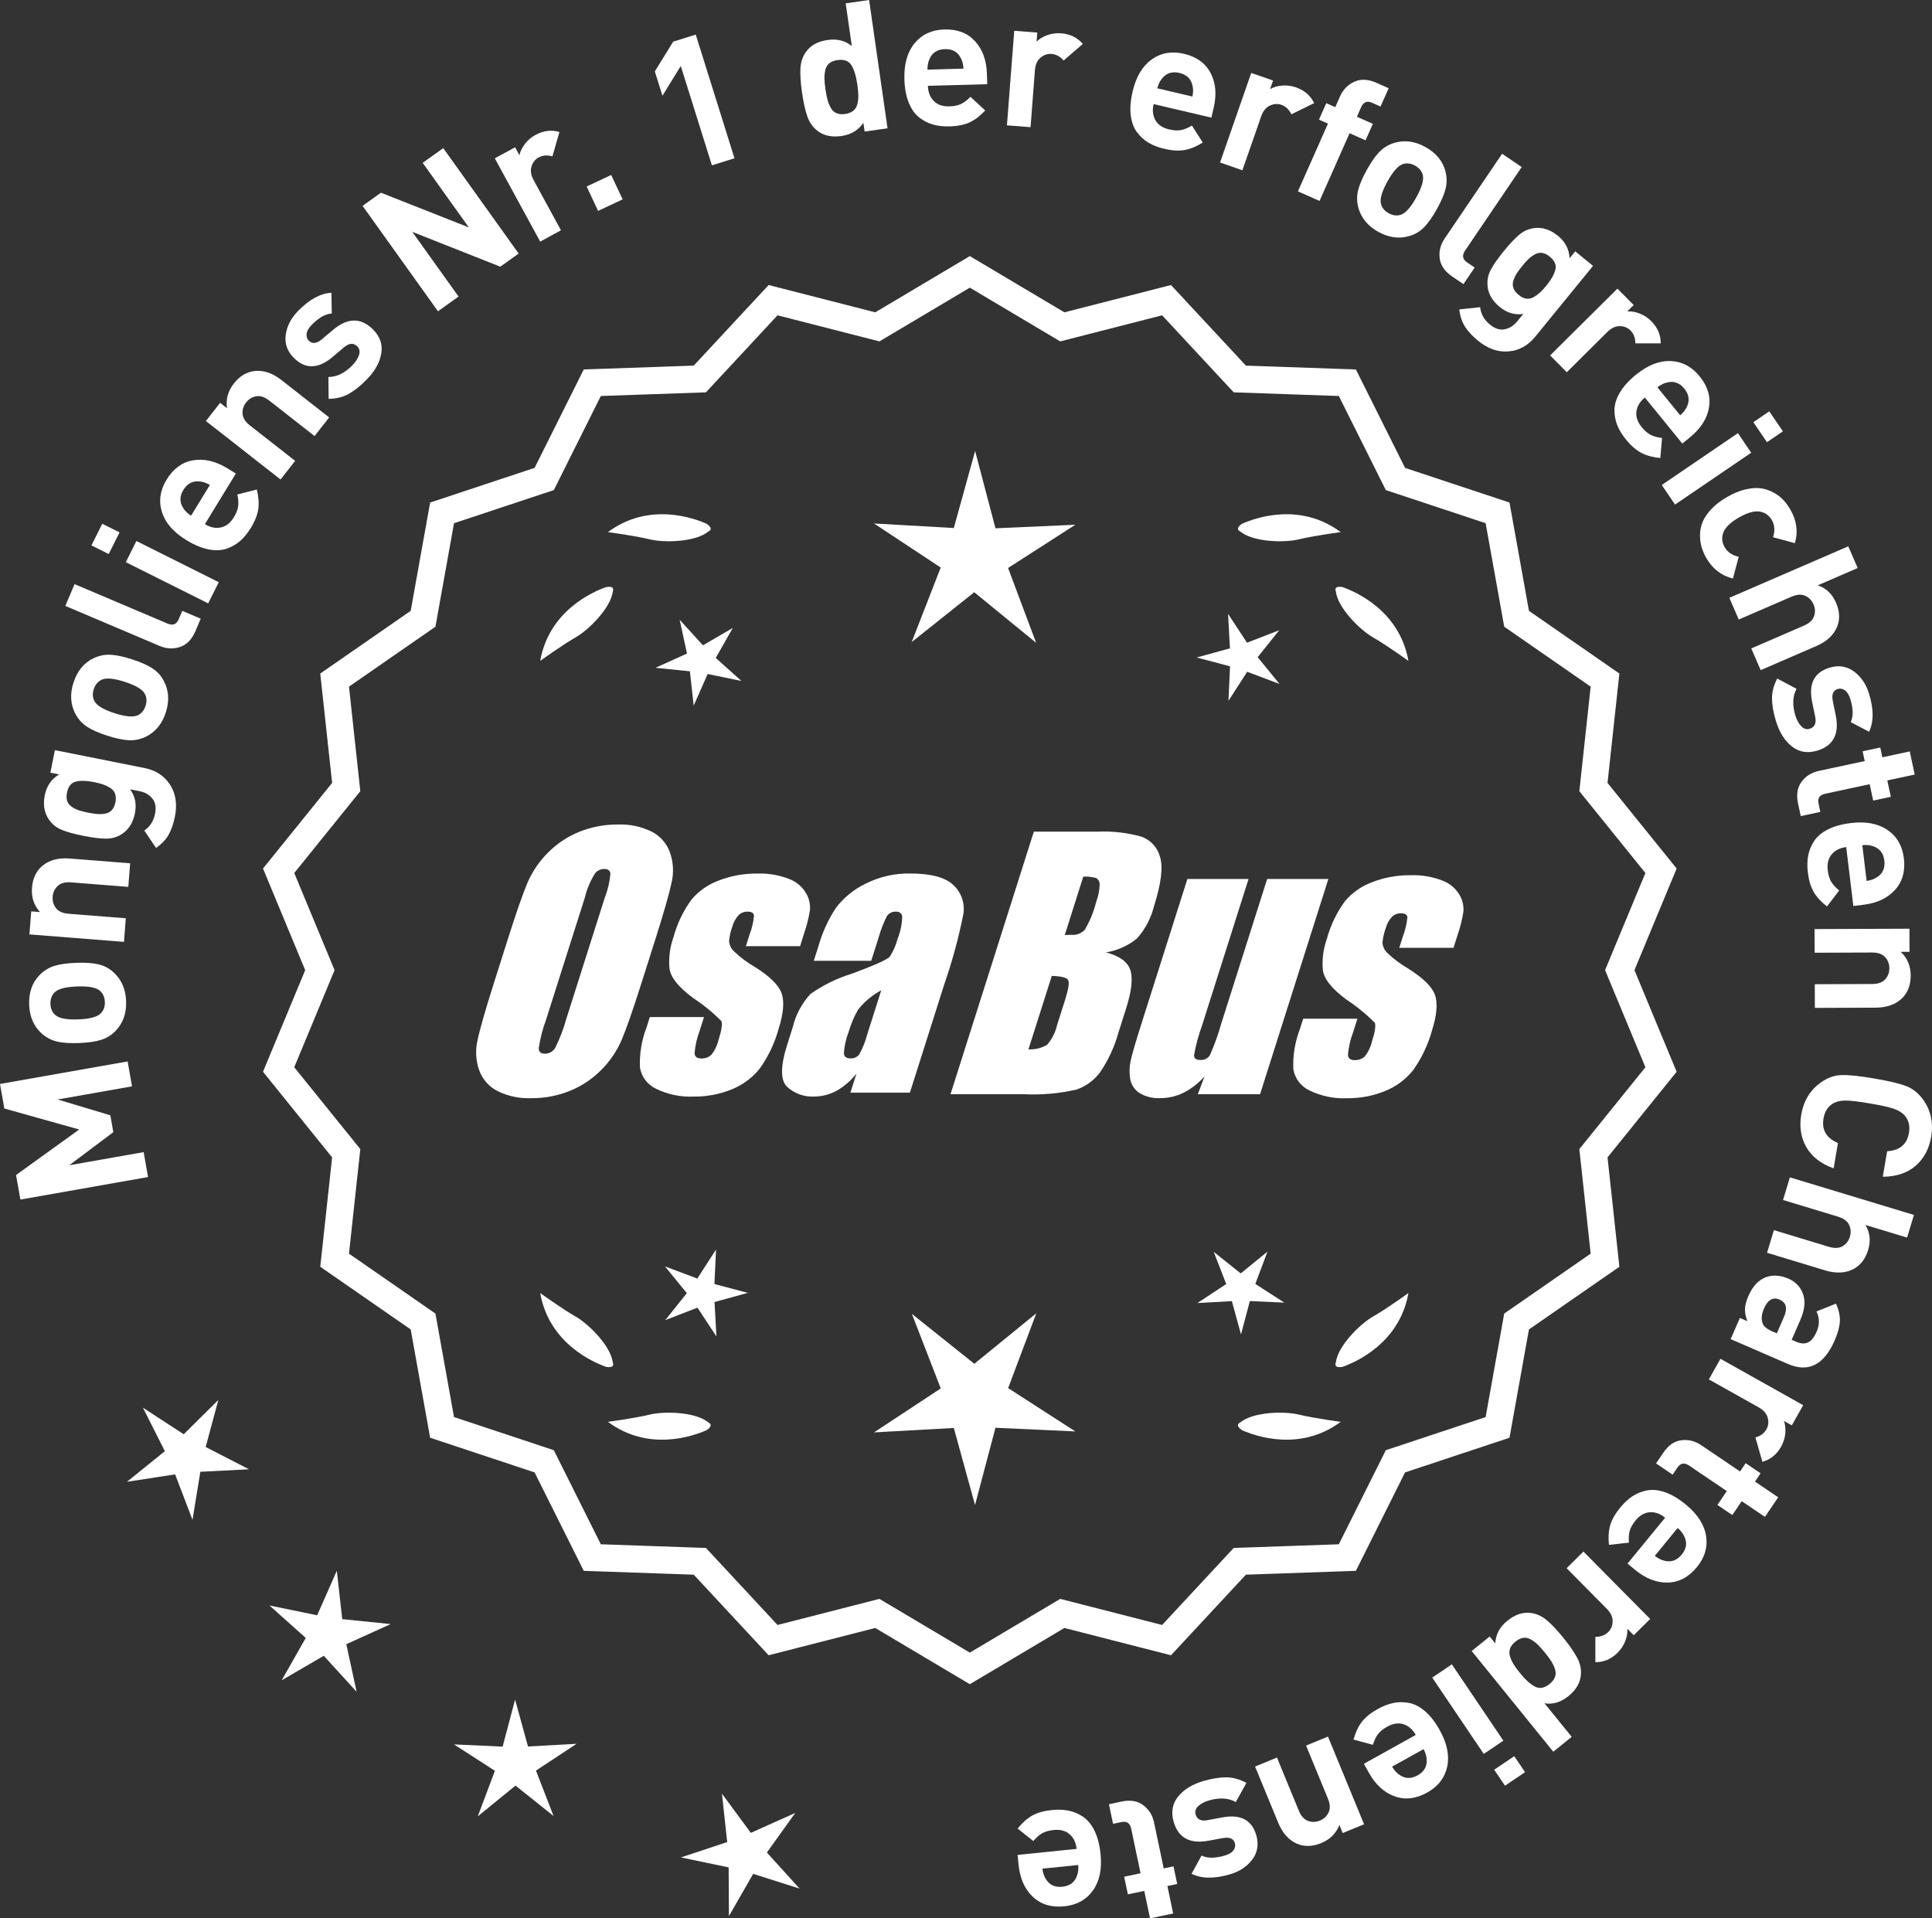 <?xml version="1.0" encoding="UTF-8"?>
<svg xmlns="http://www.w3.org/2000/svg" id="Layer_2" data-name="Layer 2" viewBox="0 0 297.164 295.076">
  <rect x="0" y="0" width="297.164" height="295.076" fill="#333333" stroke="none"/>
  <defs>
    <style>
      .cls-1 {
        stroke: #fff;
        stroke-miterlimit: 10;
        stroke-width: 1.078px;
      }

      .cls-1, .cls-2 {
        fill: #fff;
      }
    </style>
  </defs>
  <g id="Layer_1-2" data-name="Layer 1">
    <g>
      <g>
        <polygon class="cls-2" points="33.581 215.341 28.261 220.614 21.983 216.529 25.355 223.217 19.529 227.926 26.933 226.786 29.61 233.782 30.814 226.389 38.295 226.004 31.636 222.574 33.581 215.341"></polygon>
        <polygon class="cls-2" points="52.64 249.053 51.808 241.61 48.783 248.462 41.447 246.952 47.029 251.947 43.326 258.459 49.801 254.693 54.85 260.227 53.269 252.905 60.092 249.813 52.64 249.053"></polygon>
        <polygon class="cls-2" points="81.213 268.645 79.227 261.422 77.311 268.664 69.829 268.321 76.123 272.381 73.485 279.392 79.291 274.659 85.143 279.335 82.437 272.35 88.692 268.229 81.213 268.645"></polygon>
        <polygon class="cls-2" points="117.956 284.95 122.32 278.863 115.486 281.929 111.044 275.898 111.85 283.345 104.741 285.705 112.072 287.241 112.12 294.731 115.846 288.233 122.984 290.502 117.956 284.95"></polygon>
      </g>
      <path class="cls-1" d="M149.17,258.434l-14.465-8.599-16.302,4.175-11.457-12.326-16.818-.586-7.52-15.055-15.972-5.301-2.974-16.563-13.831-9.586,1.813-16.73-10.57-13.094,6.453-15.542-6.453-15.542,10.57-13.094-1.813-16.73,13.831-9.586,2.974-16.563,15.972-5.301,7.52-15.055,16.818-.586,11.457-12.326,16.302,4.175,14.465-8.599,14.465,8.599,16.302-4.175,11.457,12.326,16.818.586,7.52,15.055,15.972,5.301,2.974,16.563,13.831,9.586-1.813,16.73,10.57,13.094-6.453,15.542,6.453,15.542-10.57,13.094,1.813,16.73-13.831,9.586-2.974,16.563-15.972,5.301-7.52,15.055-16.818.586-11.457,12.326-16.302-4.175-14.465,8.599ZM135.182,246.515l13.988,8.315,13.988-8.315,15.764,4.038,11.079-11.92,16.263-.567,7.272-14.558,15.445-5.126,2.876-16.017,13.375-9.27-1.753-16.179,10.222-12.662-6.24-15.029,6.24-15.029-10.222-12.662,1.753-16.178-13.375-9.27-2.876-16.017-15.445-5.126-7.272-14.558-16.263-.567-11.079-11.92-15.764,4.038-13.988-8.316-13.988,8.316-15.764-4.038-11.079,11.92-16.263.567-7.272,14.558-15.445,5.126-2.876,16.017-13.375,9.27,1.753,16.178-10.222,12.662,6.24,15.029-6.24,15.029,10.222,12.662-1.753,16.179,13.375,9.27,2.876,16.017,15.445,5.126,7.272,14.558,16.263.567,11.079,11.92,15.764-4.038Z"></path>
      <g>
        <polygon class="cls-2" points="109.89 197.508 110.133 192.202 107.254 196.666 102.284 194.795 105.639 198.912 102.324 203.062 107.276 201.143 110.198 205.578 109.903 200.275 115.024 198.867 109.89 197.508"></polygon>
        <polygon class="cls-2" points="159.396 202.007 149.864 209.776 140.258 202.1 144.7 213.566 134.432 220.331 146.709 219.648 149.97 231.505 153.115 219.617 165.398 220.18 155.065 213.516 159.396 202.007"></polygon>
        <polygon class="cls-2" points="193.083 197.491 194.954 192.52 190.837 195.875 186.688 192.56 188.607 197.512 184.172 200.434 189.475 200.139 190.883 205.261 192.241 200.126 197.547 200.369 193.083 197.491"></polygon>
      </g>
      <g>
        <path class="cls-2" d="M190.784,218.784c-.197.099-.32.215-.359.348-.001.002-.003.003-.005.005.001 0.0.002.001.003.001-.063.227.115.505.606.846,2.043.909,8.925,3.375,15.191-1.283,0,0-4.07-.534-6.459-1.115-2.166-.527-6.98-.443-8.977,1.198Z"></path>
        <path class="cls-2" d="M205.448,210.051c0.0.002-0.0.004-0.0.007.001-0.0.002-.001.003-.001.11.208.43.288,1.022.199,2.109-.742,8.805-3.676,10.161-11.365,0,0-3.325,2.407-5.461,3.625-1.936,1.104-5.378,4.471-5.703,7.036-.075.207-.085.376-.022.5Z"></path>
      </g>
      <g>
        <path class="cls-2" d="M108.937,218.784c.197.099.32.215.359.348.001.002.003.003.005.005-.001 0-.002.001-.003.001.063.227-.115.505-.606.846-2.043.909-8.925,3.375-15.191-1.283,0,0,4.07-.534,6.459-1.115,2.166-.527,6.98-.443,8.977,1.198Z"></path>
        <path class="cls-2" d="M94.274,210.051c-0.0.002 0.0.004 0.0.007-.001-0-.002-.001-.003-.001-.11.208-.43.288-1.022.199-2.109-.742-8.805-3.676-10.161-11.365,0,0,3.325,2.407,5.461,3.625,1.936,1.104,5.378,4.471,5.703,7.036.075.207.085.376.022.5Z"></path>
      </g>
      <g>
        <path class="cls-2" d="M108.937,81.768c.197-.099.32-.215.359-.348.001-.002.003-.003.005-.005-.001-0-.002-.001-.003-.001.063-.227-.115-.505-.606-.846-2.043-.909-8.925-3.375-15.191,1.283,0,0,4.07.534,6.459,1.115,2.166.527,6.98.443,8.977-1.198Z"></path>
        <path class="cls-2" d="M94.274,90.501c-0-.002 0-.004 0-.007-.001 0-.002.001-.003.001-.11-.208-.43-.288-1.022-.199-2.109.742-8.805,3.676-10.161,11.365,0,0,3.325-2.407,5.461-3.625,1.936-1.104,5.378-4.471,5.703-7.036.075-.207.085-.376.022-.5Z"></path>
      </g>
      <g>
        <path class="cls-2" d="M190.784,81.768c-.197-.099-.32-.215-.359-.348-.001-.002-.003-.003-.005-.005.001-0.0.002-.001.003-.001-.063-.227.115-.505.606-.846,2.043-.909,8.925-3.375,15.191,1.283,0,0-4.07.534-6.459,1.115-2.166.527-6.98.443-8.977-1.198Z"></path>
        <path class="cls-2" d="M205.448,90.501c0-.002-0-.004-0-.007.001 0.0.002.001.003.001.11-.208.43-.288,1.022-.199,2.109.742,8.805,3.676,10.161,11.365,0,0-3.325-2.407-5.461-3.625-1.936-1.104-5.378-4.471-5.703-7.036-.075-.207-.085-.376-.022-.5Z"></path>
      </g>
      <g id="Group_4" data-name="Group 4">
        <g id="Group_1" data-name="Group 1">
          <path id="Path_1" data-name="Path 1" class="cls-2" d="M98.628,151.327c-1.287,4.058-2.289,6.932-3.006,8.623-.743,1.73-1.811,3.301-3.145,4.628-1.374,1.392-3.018,2.488-4.831,3.221-1.89.759-3.911,1.14-5.947,1.123-1.762.067-3.514-.296-5.104-1.059-1.333-.652-2.362-1.794-2.872-3.188-.534-1.48-.633-3.081-.285-4.615.343-1.661,1.174-4.572,2.493-8.734l2.193-6.911c1.287-4.058,2.289-6.932,3.006-8.623.743-1.73,1.811-3.301,3.145-4.628,1.374-1.392,3.018-2.488,4.831-3.221,1.89-.757,3.911-1.138,5.947-1.12,1.762-.067,3.514.296,5.104,1.059,1.332.654,2.36,1.796,2.872,3.189.534,1.48.633,3.082.285,4.616-.343,1.661-1.173,4.571-2.492,8.731l-2.194,6.909ZM93.037,138.053c.442-1.159.728-2.373.849-3.608-.025-.526-.342-.786-.951-.786-.528.006-1.028.236-1.375.634-.738,1.153-1.278,2.422-1.598,3.754l-5.99,18.863c-.521,1.405-.892,2.861-1.11,4.343,0,.552.337.824.98.824.663-.002,1.272-.367,1.586-.951.708-1.449,1.281-2.96,1.712-4.514l5.891-18.565.005.005Z"></path>
          <path id="Path_2" data-name="Path 2" class="cls-2" d="M123.064,145.535h-8.337l.571-1.795c.36-.932.588-1.91.678-2.904-.032-.406-.374-.609-1.027-.609-.511-.005-1.002.199-1.36.563-.44.48-.76,1.059-.932,1.687-.261.721-.434,1.471-.516,2.234.027.588.273,1.145.692,1.559.987.957,2.09,1.787,3.283,2.47,2.283,1.433,3.65,2.78,4.102,4.039.45,1.262.298,3.1-.469,5.516-.606,2.188-1.593,4.253-2.916,6.099-1.134,1.403-2.607,2.494-4.28,3.17-1.866.76-3.866,1.137-5.881,1.11-1.989.089-3.969-.323-5.758-1.198-1.308-.611-2.234-1.824-2.479-3.246-.096-2.11.247-4.217,1.008-6.188l.507-1.598h8.334l-.665,2.097c-.426,1.113-.691,2.281-.786,3.469.038.533.375.799.995.799.573.035,1.136-.159,1.566-.539.535-.66.914-1.431,1.11-2.258.501-1.579.646-2.568.436-2.968-1.324-1.328-2.782-2.516-4.35-3.545-2.238-1.661-3.445-3.17-3.62-4.527-.144-1.635.068-3.281.622-4.825.569-2.111,1.53-4.096,2.831-5.852,1.142-1.318,2.605-2.319,4.247-2.904,1.841-.694,3.795-1.04,5.763-1.02,1.695-.065,3.385.22,4.965.837,1.093.416,2.01,1.195,2.597,2.206.446.77.652,1.655.589,2.543-.197,1.246-.505,2.473-.919,3.665l-.603,1.927v-.013Z"></path>
          <path id="Path_3" data-name="Path 3" class="cls-2" d="M134.002,147.787h-8.832l.704-2.219c.594-2.102,1.506-4.101,2.703-5.929,1.19-1.558,2.727-2.818,4.489-3.678,2.159-1.102,4.557-1.651,6.981-1.598,3.183,0,5.391.602,6.626,1.807,1.207,1.138,1.77,2.801,1.503,4.439-.732,3.678-1.717,7.301-2.948,10.842l-5.275,16.619h-9.151l.939-2.948c-.833,1.085-1.877,1.991-3.069,2.663-1.084.587-2.299.892-3.532.888-1.495.057-2.952-.476-4.058-1.483-1.059-.989-1.059-3.155,0-6.499l.863-2.723c.457-1.89,1.387-3.633,2.701-5.066,1.961-1.384,4.13-2.445,6.425-3.145,3.5-1.3,5.432-2.171,5.795-2.614.543-.846.947-1.772,1.198-2.745.429-1.076.669-2.218.71-3.376-.029-.466-.43-.82-.895-.792-.018.001-.037.003-.055.005-.549-.041-1.079.21-1.395.66-.559,1.094-1.001,2.244-1.319,3.43l-1.105,3.462ZM135.546,152.326c-1.375.739-2.587,1.749-3.563,2.968-.617,1.087-1.105,2.242-1.452,3.442-.417,1.06-.665,2.179-.735,3.316.057.494.387.748,1.008.748.515.039,1.016-.18,1.337-.584.548-.968.966-2.005,1.243-3.082l2.162-6.809Z"></path>
        </g>
        <g id="Group_3" data-name="Group 3">
          <path id="Path_7" data-name="Path 7" class="cls-2" d="M159.009,127.921h9.778c2.286-.102,4.574.159,6.778.773,1.417.502,2.491,1.676,2.866,3.132.482,1.573.169,4.102-.939,7.589-.458,1.832-1.352,3.527-2.606,4.939-1.376,1.117-3.019,1.855-4.768,2.143,2.092.552,3.341,1.458,3.747,2.732s.191,3.227-.647,5.852l-1.186,3.747c-.599,2.16-1.543,4.209-2.797,6.068-.911,1.247-2.181,2.187-3.64,2.694-2.64.61-5.352.853-8.059.723h-11.338l12.82-40.394h-.012ZM161.78,150.104l-3.594,11.305c1.003.055,2-.187,2.866-.697.763-.878,1.295-1.933,1.548-3.069l1.198-3.766c.552-1.731.712-2.779.481-3.145-.229-.368-1.059-.571-2.505-.622l.005-.007ZM166.624,134.836l-2.847,8.985c.425-.019.755-.025.989-.025.773.074,1.538-.207,2.08-.762.796-1.36,1.394-2.827,1.775-4.356.325-.849.501-1.747.519-2.656.007-.396-.201-.766-.545-.964-.638-.177-1.299-.25-1.96-.218l-.012-.003Z"></path>
          <path id="Path_8" data-name="Path 8" class="cls-2" d="M204.318,135.207l-10.506,33.107h-9.574l1.034-2.752c-.9,1.034-1.989,1.886-3.208,2.511-1.107.552-2.327.839-3.563.837-1.145.071-2.284-.208-3.267-.799-.732-.487-1.233-1.252-1.389-2.118-.163-.914-.146-1.851.051-2.759.197-.957.742-2.86,1.649-5.7l7.089-22.332h9.409l-7.152,22.528c-.542,1.492-.956,3.028-1.236,4.59,0,.481.317.723.97.723.596.053,1.171-.237,1.483-.748.687-1.562,1.264-3.17,1.725-4.812l7.07-22.28h9.409l.005.004Z"></path>
          <path id="Path_9" data-name="Path 9" class="cls-2" d="M223.56,145.789h-8.338l.571-1.795c.36-.932.588-1.91.678-2.904-.032-.406-.374-.609-1.027-.609-.511-.004-1.001.199-1.359.563-.44.48-.76,1.059-.932,1.687-.26.721-.432,1.47-.514,2.231.027.588.273,1.145.692,1.559.986.958,2.089,1.788,3.281,2.472,2.283,1.433,3.65,2.78,4.102,4.039.45,1.262.298,3.1-.469,5.516-.606,2.188-1.593,4.253-2.916,6.099-1.134,1.403-2.607,2.494-4.28,3.17-1.866.76-3.866,1.137-5.881,1.11-1.989.089-3.969-.323-5.758-1.198-1.308-.611-2.234-1.824-2.479-3.246-.096-2.11.247-4.217,1.008-6.188l.507-1.598h8.338l-.665,2.099c-.426,1.113-.691,2.281-.786,3.469.038.533.375.799.995.799.573.035,1.136-.159,1.566-.539.535-.66.914-1.431,1.11-2.258.501-1.579.646-2.568.436-2.968-1.324-1.328-2.782-2.516-4.35-3.545-2.238-1.661-3.445-3.17-3.62-4.527-.144-1.635.068-3.281.622-4.825.569-2.111,1.53-4.096,2.831-5.852,1.142-1.318,2.605-2.319,4.247-2.904,1.841-.694,3.795-1.04,5.763-1.02,1.695-.065,3.385.22,4.965.837,1.096.414,2.016,1.194,2.606,2.206.446.77.652,1.655.589,2.543-.197,1.246-.505,2.473-.919,3.665l-.609,1.921-.007-.009Z"></path>
        </g>
      </g>
      <g>
        <path class="cls-2" d="M19.631,163.267l.678,3.833-11.444,2.02,8.108,2.436.457,2.592-6.779,5.091,11.443-2.02.677,3.833-19.633,3.465-.667-3.777,9.711-7.003-11.516-3.228-.666-3.777,19.631-3.465Z"></path>
        <path class="cls-2" d="M11.693,148.1c1.4-.053,2.537.021,3.413.221.877.201,1.654.605,2.331,1.214,1.237,1.112,1.892,2.6,1.961,4.465.071,1.847-.469,3.371-1.619,4.573-.647.66-1.4,1.123-2.26,1.388-.858.267-1.978.425-3.357.478s-2.504-.021-3.371-.222c-.866-.201-1.647-.605-2.343-1.214-1.239-1.111-1.893-2.59-1.962-4.437-.072-1.902.468-3.436,1.618-4.601.647-.659,1.397-1.122,2.245-1.388.85-.266,1.965-.425,3.344-.477ZM11.832,151.737c-1.809.068-2.974.393-3.494.973-.412.446-.604,1.022-.578,1.731.026.69.262,1.242.708,1.654.561.54,1.747.774,3.557.706,1.828-.069,3.002-.394,3.521-.974.413-.445.606-1.013.58-1.703-.026-.709-.264-1.269-.708-1.683-.563-.539-1.757-.774-3.586-.705Z"></path>
        <path class="cls-2" d="M20.021,132.791l-.286,3.629-8.793-.695c-.911-.072-1.601.112-2.066.553-.465.44-.724.987-.775,1.638-.053.67.116,1.259.507,1.768s1.042.799,1.953.87l8.793.695-.287,3.628-14.542-1.148.279-3.545,1.341.105c-.931-1.028-1.337-2.277-1.221-3.748.113-1.433.632-2.543,1.555-3.332,1.064-.908,2.48-1.293,4.247-1.153l9.296.734Z"></path>
        <path class="cls-2" d="M22.225,118.135c1.74.347,3.049,1.203,3.929,2.568.879,1.365,1.129,2.999.75,4.903-.228,1.135-.557,2.078-.993,2.829-.435.751-1.071,1.414-1.909,1.989l-1.808-2.673c.882-.604,1.434-1.465,1.656-2.582.197-.989.054-1.773-.43-2.355-.483-.582-1.138-.955-1.961-1.119l-1.456-.29c.781,1.05,1.031,2.28.75,3.689-.285,1.428-.933,2.479-1.942,3.153-.746.498-1.563.75-2.448.753-.887.004-2.062-.14-3.525-.431-1.465-.292-2.601-.609-3.408-.951-.808-.341-1.46-.886-1.96-1.632-.673-1.01-.867-2.238-.578-3.684.281-1.41,1.017-2.472,2.206-3.187l-1.346-.268.689-3.46,13.784,2.748ZM14.484,120.303c-1.153-.23-2.091-.255-2.812-.075-.721.18-1.177.746-1.367,1.698-.102.512-.089.949.04,1.307.128.359.369.654.723.887.354.232.717.41,1.094.532.375.123.837.238,1.386.348.549.11,1.021.18,1.414.211.395.031.797.012,1.212-.059.413-.069.753-.249,1.021-.539.267-.289.451-.69.555-1.203.102-.512.085-.954-.052-1.323-.135-.37-.382-.666-.735-.889-.355-.223-.72-.4-1.094-.532-.373-.131-.834-.252-1.384-.361Z"></path>
        <path class="cls-2" d="M20.283,101.409c1.333.429,2.376.888,3.131,1.375s1.347,1.134,1.774,1.938c.783,1.468.888,3.09.316,4.867-.565,1.759-1.595,3.007-3.087,3.742-.834.398-1.7.576-2.598.532s-2.004-.277-3.319-.7c-1.313-.423-2.345-.877-3.091-1.362-.746-.485-1.342-1.133-1.786-1.943-.783-1.467-.893-3.081-.326-4.84.583-1.813,1.615-3.069,3.097-3.77.832-.398,1.694-.577,2.584-.536.888.041,1.99.273,3.305.696ZM19.168,104.874c-1.723-.554-2.929-.648-3.615-.281-.54.278-.919.754-1.136,1.429-.212.657-.179,1.256.099,1.796.344.699,1.377,1.326,3.101,1.881,1.742.56,2.955.656,3.643.289.54-.277.916-.744,1.128-1.402.217-.675.188-1.283-.09-1.823-.344-.699-1.387-1.329-3.129-1.889Z"></path>
        <path class="cls-2" d="M30.871,95.165l-.81,1.907c-.547,1.289-1.338,2.104-2.375,2.444-1.037.341-2.08.289-3.128-.156l-14.511-6.159,1.422-3.351,14.305,6.071c.808.343,1.379.119,1.715-.671l.547-1.289,2.835,1.203Z"></path>
        <path class="cls-2" d="M18.386,81.891l-1.665,3.331-2.655-1.327,1.665-3.331,2.655,1.327ZM33.65,89.553l-1.628,3.255-12.672-6.335,1.628-3.256,12.672,6.335Z"></path>
        <path class="cls-2" d="M36.278,72.836l-4.761,7.788c.829.506,1.643.677,2.445.51.802-.166,1.465-.679,1.991-1.539.389-.637.617-1.215.682-1.733.065-.518.022-1.119-.129-1.802l2.992-.763c.276,1.088.353,2.081.23,2.979-.123.898-.511,1.882-1.163,2.948-.486.797-1.026,1.456-1.619,1.979s-1.292.923-2.095,1.198c-.803.276-1.731.309-2.785.102-1.056-.207-2.188-.681-3.397-1.421-1.991-1.217-3.247-2.662-3.766-4.336-.52-1.674-.277-3.331.725-4.972,1.041-1.704,2.408-2.695,4.1-2.975,1.691-.278,3.437.132,5.236,1.232l1.313.803ZM32.283,74.595c-.551-.315-1.056-.492-1.513-.531-1.094-.144-1.948.287-2.561,1.29-.613,1.004-.607,1.959.02,2.867.243.39.63.758,1.162,1.104l2.892-4.73Z"></path>
        <path class="cls-2" d="M50.628,64.209l-2.244,2.866-6.943-5.438c-.72-.563-1.396-.791-2.028-.681-.631.11-1.148.422-1.551.937-.415.529-.6,1.113-.555,1.753.044.64.427,1.241,1.146,1.805l6.944,5.438-2.244,2.866-11.486-8.995,2.192-2.799,1.059.829c-.206-1.371.146-2.637,1.055-3.798.886-1.132,1.932-1.771,3.137-1.917,1.39-.168,2.781.293,4.179,1.386l7.34,5.749Z"></path>
        <path class="cls-2" d="M57.332,50.635c1.105,1.085,1.543,2.325,1.313,3.719-.23,1.395-.981,2.739-2.248,4.031-.94.96-1.852,1.688-2.73,2.186-.88.497-1.921.758-3.121.783l-.033-3.366c1.281.001,2.516-.605,3.705-1.818.496-.506.831-1.028,1.004-1.564s.08-.981-.279-1.334c-.573-.562-1.253-.508-2.039.159l-1.806,1.522c-2.161,1.803-4.114,1.849-5.86.137-1.039-1.02-1.47-2.207-1.292-3.562.178-1.354.816-2.592,1.914-3.711,1.737-1.772,3.445-2.7,5.12-2.783l.051,3.187c-.976.062-1.999.641-3.071,1.733-.483.493-.749.958-.798,1.394-.049.437.067.791.347,1.065.521.51,1.172.444,1.959-.197l1.767-1.482c2.227-1.87,4.259-1.903,6.099-.099Z"></path>
        <path class="cls-2" d="M79.776,39.001l-2.824,2.02-13.539-5.359,7.118,9.953-3.166,2.264-11.598-16.215,2.823-2.02,13.525,5.336-7.102-9.93,3.165-2.265,11.597,16.216Z"></path>
        <path class="cls-2" d="M86.049,20.306l-1.082,3.747c-.786-.231-1.49-.177-2.112.163-.541.295-.908.761-1.104,1.398-.193.638-.087,1.333.325,2.087l4.207,7.72-3.195,1.742-6.981-12.809,3.122-1.702.67,1.229c.113-.572.39-1.147.828-1.727.439-.579.986-1.047,1.643-1.405,1.213-.661,2.439-.809,3.68-.443Z"></path>
        <path class="cls-2" d="M95.768,30.667l-3.778,1.77-1.758-3.752,3.777-1.77,1.759,3.752Z"></path>
        <path class="cls-2" d="M112.972,24.344l-3.473,1.088-4.788-15.283-2.819,4.58-1.172-3.741,2.82-4.581,3.474-1.088,5.958,19.024Z"></path>
        <path class="cls-2" d="M136.512,19.733l-3.521.505-.194-1.358c-.76,1.146-1.878,1.826-3.356,2.038-1.516.218-2.751-.048-3.707-.797-.722-.557-1.243-1.302-1.565-2.236-.323-.934-.592-2.15-.807-3.646-.213-1.478-.295-2.711-.248-3.698.046-.987.338-1.849.872-2.586.708-.988,1.81-1.589,3.306-1.805,1.479-.212,2.72.101,3.728.936l-.943-6.569,3.603-.517,2.834,19.733ZM131.87,13.017c-.194-1.349-.503-2.351-.928-3.007-.424-.655-1.135-.912-2.132-.769-.519.074-.933.238-1.246.49-.312.253-.518.593-.616,1.022-.099.429-.145.865-.138,1.307s.059.996.153,1.661c.096.666.203,1.211.319,1.638.118.426.285.836.502,1.229s.511.666.883.821c.371.154.815.194,1.331.12.518-.074.934-.237,1.246-.49.312-.252.522-.594.631-1.024s.158-.875.146-1.336c-.009-.46-.06-1.014-.152-1.661Z"></path>
        <path class="cls-2" d="M151.848,12.949l-9.125.254c.026.971.33,1.747.906,2.328s1.368.858,2.376.83c.745-.021,1.354-.145,1.824-.373.471-.228.95-.591,1.44-1.091l2.271,2.094c-.761.824-1.552,1.43-2.372,1.817-.82.387-1.854.598-3.106.633-.932.026-1.779-.067-2.542-.279-.762-.212-1.478-.58-2.146-1.103-.668-.522-1.202-1.283-1.604-2.28-.402-.997-.623-2.205-.662-3.623-.064-2.333.463-4.172,1.583-5.52s2.641-2.048,4.563-2.102c1.996-.056,3.572.549,4.729,1.815,1.155,1.266,1.763,2.953,1.821,5.061l.043,1.54ZM148.195,10.557c-.036-.633-.163-1.153-.379-1.558-.476-.995-1.302-1.477-2.477-1.443-1.177.032-1.975.559-2.394,1.579-.194.416-.291.942-.292,1.577l5.541-.155Z"></path>
        <path class="cls-2" d="M166.545,6.757l-2.95,2.553c-.532-.621-1.152-.959-1.859-1.014-.613-.048-1.177.144-1.687.572-.511.429-.799,1.072-.865,1.927l-.675,8.766-3.63-.28,1.121-14.545,3.546.273-.108,1.396c.406-.418.952-.75,1.636-.998.683-.247,1.397-.342,2.143-.284,1.377.106,2.486.65,3.329,1.632Z"></path>
        <path class="cls-2" d="M186.326,18.093l-8.887-2.083c-.221.945-.128,1.772.28,2.481.409.709,1.104,1.179,2.086,1.409.727.17,1.347.206,1.859.105.512-.1,1.068-.329,1.67-.687l1.662,2.604c-.947.603-1.865.986-2.758,1.15-.892.165-1.947.104-3.163-.181-.91-.213-1.705-.52-2.388-.919-.684-.399-1.28-.938-1.793-1.614-.513-.676-.835-1.547-.97-2.614-.133-1.066-.038-2.29.285-3.671.534-2.271,1.514-3.917,2.94-4.933,1.428-1.018,3.076-1.307,4.949-.867,1.944.456,3.313,1.443,4.107,2.962.795,1.519.951,3.305.47,5.358l-.352,1.499ZM183.405,14.849c.127-.622.138-1.156.031-1.604-.206-1.083-.882-1.759-2.026-2.028-1.146-.268-2.052.037-2.717.916-.294.353-.522.836-.686,1.45l5.397,1.266Z"></path>
        <path class="cls-2" d="M202.133,15.863l-3.503,1.716c-.357-.736-.87-1.222-1.539-1.455-.582-.202-1.176-.161-1.777.123-.603.284-1.046.832-1.328,1.643l-2.89,8.303-3.438-1.196,4.795-13.777,3.359,1.168-.461,1.322c.5-.3,1.111-.482,1.836-.547.724-.064,1.438.026,2.144.272,1.305.454,2.238,1.264,2.803,2.428Z"></path>
        <path class="cls-2" d="M210.04,21.583l-2.458-1.09-4.62,10.417-3.327-1.476,4.621-10.417-1.383-.613,1.125-2.534,1.381.613.738-1.664c.462-1.041,1.191-1.789,2.19-2.245.998-.455,2.129-.403,3.392.157l1.894.84-1.248,2.815-1.305-.579c-.769-.341-1.33-.11-1.686.692l-.647,1.459,2.457,1.09-1.124,2.533Z"></path>
        <path class="cls-2" d="M221.029,32.12c-.68,1.224-1.33,2.159-1.956,2.806-.625.646-1.374,1.101-2.246,1.364-1.591.484-3.203.273-4.835-.632-1.616-.896-2.641-2.146-3.074-3.753-.229-.896-.235-1.779-.019-2.651.216-.872.659-1.912,1.33-3.121.669-1.208,1.314-2.131,1.936-2.769.619-.638,1.37-1.097,2.251-1.377,1.591-.483,3.195-.277,4.812.618,1.666.923,2.697,2.179,3.099,3.767.229.896.238,1.775.026,2.64-.213.864-.654,1.9-1.323,3.108ZM217.846,30.355c.877-1.584,1.202-2.748.976-3.493-.167-.584-.562-1.047-1.183-1.392-.604-.335-1.197-.418-1.78-.251-.753.202-1.568,1.095-2.445,2.678-.888,1.6-1.217,2.773-.99,3.518.168.584.553,1.042,1.158,1.377.619.344,1.221.433,1.806.265.752-.202,1.571-1.103,2.459-2.703Z"></path>
        <path class="cls-2" d="M225.096,43.704l-1.715-1.162c-1.159-.786-1.806-1.72-1.939-2.803-.135-1.083.118-2.096.757-3.038l8.843-13.05,3.014,2.042-8.718,12.864c-.493.727-.384,1.33.327,1.812l1.16.786-1.729,2.549Z"></path>
        <path class="cls-2" d="M236.14,51.787c-1.122,1.374-2.491,2.129-4.108,2.266-1.618.137-3.179-.408-4.684-1.635-.896-.732-1.574-1.466-2.033-2.203s-.747-1.609-.861-2.619l3.208-.344c.121,1.062.623,1.953,1.505,2.673.78.637,1.541.878,2.282.724.74-.154,1.376-.557,1.907-1.208l.938-1.149c-1.294.197-2.497-.159-3.61-1.067-1.129-.921-1.754-1.985-1.876-3.193-.091-.893.069-1.732.482-2.517.41-.784,1.089-1.755,2.033-2.912.943-1.157,1.756-2.012,2.437-2.565.68-.553,1.467-.875,2.36-.965,1.208-.122,2.383.283,3.524,1.215,1.114.909,1.707,2.056,1.783,3.441l.866-1.063,2.733,2.231-8.888,10.89ZM237.852,43.932c.744-.911,1.205-1.728,1.384-2.448.179-.722-.107-1.389-.858-2.003-.405-.33-.796-.523-1.174-.578-.376-.055-.751.02-1.122.223-.37.203-.697.442-.98.716-.284.274-.604.629-.958,1.062s-.636.817-.849,1.15c-.212.333-.385.699-.516,1.097-.132.398-.134.783-.003,1.154.13.372.397.723.803,1.053.405.33.802.522,1.192.576.392.053.768-.025,1.132-.234.364-.209.69-.448.982-.716.29-.268.613-.62.967-1.053Z"></path>
        <path class="cls-2" d="M255.437,52.815l-3.899.005c.003-.818-.246-1.479-.745-1.983-.435-.437-.984-.66-1.651-.669-.666-.009-1.305.289-1.914.894l-6.239,6.194-2.564-2.583,10.354-10.276,2.504,2.523-.992.986c.581-.051,1.21.054,1.89.314.678.26,1.28.655,1.807,1.185.973.98,1.458,2.117,1.452,3.411Z"></path>
        <path class="cls-2" d="M258.763,68.228l-5.767-7.076c-.753.613-1.183,1.326-1.293,2.137-.108.812.154,1.607.792,2.389.471.579.94.985,1.408,1.219.467.233,1.047.392,1.742.476l-.273,3.077c-1.117-.101-2.08-.358-2.887-.772-.808-.414-1.605-1.106-2.396-2.075-.591-.724-1.032-1.452-1.329-2.186s-.443-1.524-.436-2.373c.007-.849.283-1.736.829-2.662s1.367-1.837,2.468-2.733c1.809-1.474,3.588-2.179,5.34-2.112,1.751.065,3.234.844,4.449,2.334,1.262,1.548,1.743,3.167,1.445,4.854-.299,1.688-1.265,3.198-2.899,4.531l-1.194.973ZM258.431,63.875c.479-.416.814-.832,1.003-1.251.498-.984.376-1.932-.366-2.844-.743-.911-1.647-1.223-2.711-.933-.449.1-.926.344-1.429.73l3.503,4.297Z"></path>
        <path class="cls-2" d="M257.646,77.612l-2.048-3.009,11.709-7.976,2.049,3.008-11.71,7.976ZM271.779,68.02l-2.096-3.078,2.453-1.671,2.097,3.078-2.454,1.671Z"></path>
        <path class="cls-2" d="M266.541,88.992c-1.781-.445-3.153-1.51-4.115-3.196-.305-.535-.541-1.088-.706-1.66-.166-.572-.245-1.198-.236-1.88.008-.682.145-1.346.41-1.992.266-.646.717-1.307,1.352-1.981.636-.675,1.448-1.295,2.437-1.859.988-.565,1.937-.95,2.84-1.154s1.698-.255,2.38-.15c.684.104,1.325.324,1.926.659.599.334,1.099.721,1.499,1.158s.754.924,1.059,1.459c.973,1.702,1.201,3.42.688,5.154l-3.362-.917c.312-.996.257-1.866-.17-2.611-.426-.746-1.044-1.188-1.854-1.328-.853-.137-1.918.161-3.199.892-1.297.741-2.103,1.512-2.417,2.316-.293.769-.227,1.526.199,2.271.427.746,1.148,1.236,2.164,1.473l-.893,3.348Z"></path>
        <path class="cls-2" d="M270.812,103.082l-1.447-3.34,8.094-3.506c.84-.363,1.36-.849,1.565-1.457.206-.607.179-1.211-.081-1.811-.269-.617-.693-1.058-1.276-1.324-.583-.267-1.295-.218-2.134.146l-8.093,3.506-1.447-3.34,18.293-7.924,1.447,3.34-6.141,2.66c1.289.438,2.222,1.326,2.802,2.662.57,1.319.633,2.543.187,3.672-.516,1.301-1.586,2.304-3.213,3.009l-8.556,3.706Z"></path>
        <path class="cls-2" d="M279.529,115.456c-1.481.454-2.78.245-3.895-.624-1.114-.87-1.938-2.17-2.468-3.901-.393-1.285-.598-2.433-.613-3.443-.017-1.01.252-2.049.804-3.115l2.972,1.58c-.612,1.124-.67,2.499-.173,4.123.206.678.505,1.222.894,1.63s.823.539,1.306.391c.768-.235,1.046-.857.835-1.866l-.475-2.314c-.551-2.76.343-4.497,2.681-5.212,1.393-.426,2.642-.237,3.747.567,1.104.804,1.886,1.956,2.344,3.455.727,2.374.725,4.317-.002,5.828l-2.824-1.479c.411-.887.394-2.063-.054-3.526-.202-.661-.484-1.116-.844-1.367-.359-.251-.728-.319-1.102-.205-.697.213-.951.818-.764,1.814l.459,2.261c.577,2.849-.364,4.649-2.828,5.403Z"></path>
        <path class="cls-2" d="M276.976,125.532l-.416-1.944c-.289-1.351-.108-2.463.544-3.338.652-.875,1.536-1.431,2.648-1.67l7.064-1.513-.322-1.506,2.71-.581.322,1.506,4.217-.904.763,3.56-4.216.903.54,2.519-2.712.581-.539-2.519-6.844,1.467c-.858.184-1.2.687-1.023,1.508l.275,1.287-3.012.645Z"></path>
        <path class="cls-2" d="M285.064,139.361l-1.094-9.062c-.964.116-1.709.488-2.234,1.115-.526.628-.729,1.442-.608,2.443.09.741.27,1.335.539,1.782.271.447.677.891,1.22,1.333l-1.875,2.454c-.891-.682-1.568-1.414-2.028-2.195-.461-.781-.766-1.792-.916-3.034-.111-.927-.097-1.779.043-2.558.142-.778.442-1.524.901-2.238.458-.714,1.167-1.316,2.123-1.808s2.138-.822,3.547-.992c2.315-.28,4.196.076,5.642,1.068,1.445.991,2.283,2.441,2.514,4.35.239,1.983-.219,3.608-1.372,4.875-1.154,1.267-2.777,2.027-4.871,2.28l-1.529.185ZM287.109,135.504c.627-.094,1.133-.268,1.517-.521.947-.566,1.349-1.432,1.209-2.6-.142-1.167-.739-1.913-1.793-2.237-.433-.155-.965-.204-1.598-.146l.665,5.504Z"></path>
        <path class="cls-2" d="M279.147,155.032l-.014-3.64,8.82-.033c.914-.003,1.585-.244,2.013-.721s.641-1.043.638-1.696c-.002-.672-.219-1.246-.65-1.72-.431-.475-1.104-.71-2.019-.707l-8.819.033-.014-3.64,14.588-.055.014,3.556-1.345.005c1.012.948,1.521,2.159,1.525,3.634.006,1.437-.42,2.587-1.274,3.449-.986.993-2.365,1.493-4.139,1.5l-9.324.035Z"></path>
        <path class="cls-2" d="M282.031,179.709c-1.946-.693-3.343-1.775-4.189-3.245-.847-1.471-1.109-3.144-.788-5.021.359-2.098,1.35-3.736,2.973-4.917,1.056-.747,2.14-1.135,3.253-1.162s2.781.15,5.008.531c2.227.381,3.86.769,4.899,1.166,1.04.396,1.935,1.121,2.682,2.177,1.137,1.653,1.525,3.528,1.167,5.625-.321,1.877-1.125,3.368-2.413,4.474-1.288,1.104-2.965,1.661-5.029,1.667l.671-3.919c1.934-.124,3.051-1.06,3.35-2.807.18-1.049-.021-1.926-.602-2.631-.36-.441-.892-.792-1.595-1.054-.703-.263-1.965-.55-3.786-.861-1.821-.312-3.108-.461-3.857-.447-.751.014-1.369.167-1.855.463-.782.472-1.262,1.233-1.441,2.282-.303,1.766.437,3.029,2.22,3.789l-.665,3.891Z"></path>
        <path class="cls-2" d="M271.792,192.702l1.056-3.483,8.44,2.558c.876.265,1.587.232,2.136-.099.549-.331.92-.81,1.108-1.435.195-.643.156-1.255-.116-1.835-.274-.58-.848-1.003-1.723-1.268l-8.44-2.558,1.055-3.483,19.079,5.781-1.055,3.484-6.404-1.941c.698,1.167.837,2.448.415,3.842-.417,1.375-1.161,2.349-2.231,2.922-1.234.66-2.699.732-4.396.218l-8.924-2.704Z"></path>
        <path class="cls-2" d="M266.198,205.982l1.415-3.262,1.156.501c-.262-.663-.387-1.281-.37-1.854.015-.573.185-1.237.512-1.991.646-1.49,1.534-2.458,2.664-2.904,1.089-.402,2.251-.336,3.484.199,1.131.49,1.888,1.287,2.274,2.391.386,1.103.252,2.408-.401,3.916l-1.349,3.108.668.29c.736.319,1.357.354,1.861.105.505-.249.947-.81,1.325-1.684.453-1.045.44-2.068-.041-3.07l2.994-1.204c.438.962.639,1.859.604,2.688-.034.829-.296,1.809-.788,2.94-1.648,3.802-4.048,5.019-7.198,3.652l-8.812-3.822ZM272.579,204.782l.719.312,1.103-2.543c.572-1.319.345-2.201-.682-2.647-1.012-.438-1.81.019-2.397,1.372-.378.874-.45,1.625-.215,2.256.142.469.634.885,1.473,1.249Z"></path>
        <path class="cls-2" d="M271.077,224.858l-1.075-3.75c.787-.222,1.354-.642,1.702-1.26.302-.538.364-1.128.191-1.771-.174-.644-.636-1.175-1.384-1.596l-7.668-4.302,1.782-3.174,12.722,7.139-1.741,3.101-1.221-.686c.208.545.279,1.18.216,1.903s-.278,1.412-.644,2.063c-.675,1.205-1.636,1.981-2.881,2.332Z"></path>
        <path class="cls-2" d="M254.721,225.101l1.113-1.646c.773-1.144,1.702-1.783,2.786-1.918,1.082-.135,2.095.117,3.039.755l5.983,4.048.862-1.275,2.295,1.554-.862,1.275,3.571,2.417-2.04,3.015-3.572-2.417-1.443,2.134-2.295-1.554,1.444-2.134-5.799-3.922c-.727-.492-1.324-.39-1.795.306l-.738,1.09-2.55-1.727Z"></path>
        <path class="cls-2" d="M250.328,240.511l5.789-7.059c-.752-.615-1.536-.896-2.353-.842-.816.055-1.546.472-2.185,1.251-.473.577-.777,1.118-.914,1.622-.136.504-.176,1.105-.119,1.803l-3.07.344c-.124-1.115-.062-2.11.183-2.982.245-.874.765-1.794,1.558-2.761.592-.722,1.217-1.301,1.877-1.737.659-.437,1.406-.736,2.24-.898.831-.162,1.756-.068,2.772.283,1.017.35,2.072.975,3.17,1.875,1.804,1.479,2.849,3.083,3.132,4.813s-.183,3.337-1.402,4.824c-1.267,1.545-2.756,2.339-4.47,2.382s-3.386-.604-5.017-1.941l-1.191-.977ZM254.527,239.32c.503.388.979.633,1.427.734,1.062.293,1.968-.016,2.714-.925.745-.909.87-1.857.374-2.843-.187-.419-.52-.837-.999-1.254l-3.516,4.287Z"></path>
        <path class="cls-2" d="M245.385,255.677v-3.9c.818.004,1.479-.243,1.983-.742.439-.433.662-.983.672-1.65.012-.666-.286-1.305-.89-1.915l-6.185-6.249,2.587-2.561,10.262,10.369-2.527,2.501-.985-.995c.05.581-.056,1.21-.316,1.89-.261.678-.656,1.279-1.188,1.805-.981.972-2.12,1.454-3.413,1.447Z"></path>
        <path class="cls-2" d="M226.365,253.959l2.764-2.238.863,1.066c.064-1.374.677-2.53,1.837-3.47,1.189-.964,2.386-1.369,3.591-1.216.904.108,1.735.48,2.491,1.117.756.636,1.609,1.542,2.562,2.717.939,1.16,1.642,2.176,2.109,3.048.465.871.657,1.761.576,2.668-.102,1.21-.739,2.292-1.914,3.244-1.159.94-2.387,1.309-3.679,1.107l4.178,5.156-2.828,2.291-12.551-15.489ZM233.795,257.346c.856,1.059,1.637,1.76,2.337,2.106.7.345,1.441.201,2.225-.434.406-.329.679-.683.818-1.059.139-.377.14-.775.006-1.194-.136-.419-.32-.816-.552-1.192-.233-.376-.562-.825-.984-1.348-.423-.522-.794-.936-1.113-1.241-.319-.306-.673-.572-1.062-.798-.388-.227-.78-.312-1.178-.253-.397.058-.8.251-1.205.58-.406.329-.68.682-.818,1.059-.139.376-.144.778-.016,1.203.127.425.313.832.558,1.223.245.39.572.839.984,1.347Z"></path>
        <path class="cls-2" d="M220.292,258.042l3.018-2.036,7.926,11.743-3.018,2.036-7.926-11.743ZM229.824,272.215l3.087-2.083,1.66,2.46-3.087,2.083-1.66-2.46Z"></path>
        <path class="cls-2" d="M209.777,271.306l7.977-4.437c-.472-.848-1.098-1.397-1.876-1.647-.781-.25-1.61-.129-2.491.36-.652.363-1.135.754-1.447,1.173s-.569.963-.773,1.632l-2.98-.809c.294-1.083.716-1.985,1.265-2.707.549-.722,1.371-1.387,2.463-1.994.816-.454,1.611-.762,2.386-.926.773-.164,1.578-.168,2.411-.012.835.155,1.66.583,2.476,1.282.817.699,1.569,1.669,2.259,2.909,1.135,2.039,1.516,3.915,1.144,5.627-.372,1.712-1.397,3.036-3.078,3.971-1.745.971-3.424,1.162-5.032.572-1.609-.589-2.927-1.806-3.951-3.649l-.749-1.346ZM214.121,271.742c.324.545.676.948,1.056,1.207.881.663,1.836.709,2.863.137,1.028-.571,1.492-1.406,1.395-2.505-.021-.459-.176-.971-.469-1.534l-4.845,2.695Z"></path>
        <path class="cls-2" d="M193.045,271.729l3.365-1.385,3.357,8.156c.349.845.824,1.376,1.428,1.592.604.216,1.207.2,1.812-.049.621-.255,1.07-.673,1.347-1.25.277-.579.24-1.291-.106-2.136l-3.356-8.156,3.365-1.385,5.553,13.49-3.288,1.353-.512-1.243c-.498,1.294-1.427,2.222-2.791,2.783-1.329.547-2.556.587-3.676.12-1.29-.539-2.273-1.628-2.949-3.268l-3.548-8.623Z"></path>
        <path class="cls-2" d="M180.521,280.217c-.427-1.49-.195-2.784.694-3.883s2.204-1.898,3.945-2.396c1.292-.37,2.443-.554,3.453-.551,1.011.002,2.044.289,3.101.86l-1.634,2.942c-1.113-.633-2.485-.716-4.118-.248-.683.195-1.231.483-1.646.864-.415.381-.553.813-.415,1.298.221.771.837,1.061,1.85.869l2.323-.432c2.77-.501,4.49.424,5.163,2.775.4,1.399.188,2.645-.635,3.734-.824,1.09-1.99,1.851-3.499,2.282-2.386.683-4.328.646-5.825-.109l1.53-2.797c.879.428,2.056.432,3.526.011.664-.19,1.124-.463,1.382-.818.258-.356.333-.721.224-1.098-.2-.7-.8-.965-1.8-.796l-2.269.416c-2.859.527-4.644-.448-5.351-2.924Z"></path>
        <path class="cls-2" d="M170.565,277.521l1.945-.409c1.353-.284,2.465-.099,3.337.558s1.425,1.541,1.658,2.656l1.486,7.07,1.507-.317.569,2.713-1.506.316.887,4.22-3.563.748-.885-4.22-2.521.53-.57-2.712,2.521-.53-1.44-6.85c-.18-.859-.682-1.201-1.503-1.029l-1.288.271-.634-3.014Z"></path>
        <path class="cls-2" d="M156.511,285.321l9.081-.928c-.099-.966-.457-1.718-1.075-2.255s-1.428-.754-2.431-.652c-.743.076-1.34.245-1.792.507-.451.261-.903.659-1.355,1.194l-2.42-1.92c.699-.878,1.442-1.541,2.23-1.987.79-.447,1.807-.734,3.051-.861.93-.095,1.781-.064,2.557.091.775.155,1.517.468,2.223.94.704.472,1.293,1.19,1.768,2.155.474.965.782,2.153.928,3.564.236,2.321-.152,4.195-1.171,5.623-1.018,1.427-2.482,2.238-4.395,2.434-1.987.203-3.604-.284-4.851-1.46-1.245-1.177-1.976-2.814-2.19-4.913l-.157-1.532ZM160.33,287.436c.084.629.248,1.138.493,1.525.55.957,1.407,1.376,2.577,1.256,1.171-.12,1.927-.704,2.271-1.752.163-.43.222-.961.174-1.594l-5.515.564Z"></path>
      </g>
      <g>
        <polygon class="cls-2" points="193.446 101.088 196.761 96.939 191.809 98.858 188.887 94.423 189.182 99.726 184.061 101.134 189.195 102.492 188.952 107.798 191.831 103.334 196.802 105.205 193.446 101.088"></polygon>
        <polygon class="cls-2" points="112.714 96.589 108.123 99.259 104.543 95.335 105.664 100.527 100.826 102.719 106.11 103.258 106.699 108.536 108.844 103.677 114.047 104.747 110.088 101.206 112.714 96.589"></polygon>
        <polygon class="cls-2" points="153.114 81.261 149.986 69.369 146.709 81.22 134.432 80.52 144.691 87.3 140.231 98.759 149.849 91.097 159.369 98.88 155.055 87.365 165.398 80.716 153.114 81.261"></polygon>
      </g>
    </g>
  </g>
</svg>
